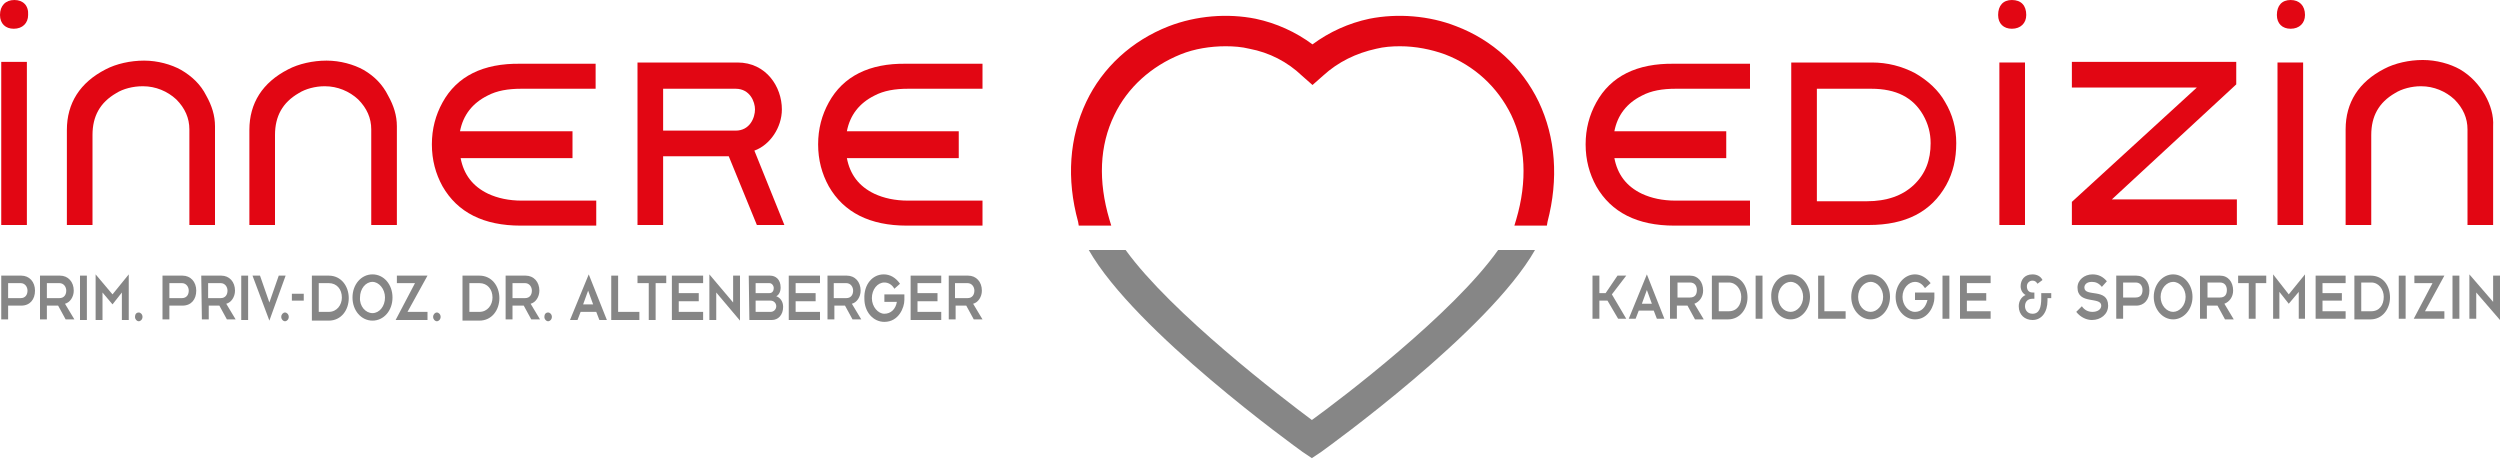 <?xml version="1.0" encoding="utf-8"?>
<!-- Generator: Adobe Illustrator 26.3.1, SVG Export Plug-In . SVG Version: 6.00 Build 0)  -->
<svg version="1.1" id="Ebene_1" xmlns="http://www.w3.org/2000/svg" xmlns:xlink="http://www.w3.org/1999/xlink" x="0px" y="0px"
	 width="400px" height="73.4px" viewBox="0 0 400 73.4" style="enable-background:new 0 0 400 73.4;" xml:space="preserve">
<g>
	<path style="fill:#E20613;" d="M246.2,16.3c-2.7-5.6-7.4-9.9-13.2-12.1c-4.3-1.7-9.4-2.1-13.9-1.2c-3.3,0.7-6.4,2.1-9.1,4.1
		c-2.7-2-5.8-3.4-9.1-4.1c-4.5-0.9-9.5-0.5-13.9,1.2c-5.9,2.3-10.6,6.6-13.2,12.1c-2.7,5.7-3.2,12.3-1.3,19.2l0.1,0.6h5.2l-0.3-1
		c-1.8-6.1-1.6-11.8,0.8-16.7c2.1-4.4,5.9-7.8,10.6-9.7c2.2-0.9,4.8-1.3,7.2-1.3c1.3,0,2.6,0.1,3.8,0.4c3.2,0.6,6.1,2.1,8.4,4.3
		l1.7,1.5l1.7-1.5c2.4-2.2,5.3-3.6,8.5-4.3c1.2-0.3,2.5-0.4,3.8-0.4c2.5,0,5,0.5,7.2,1.3c4.7,1.8,8.4,5.2,10.6,9.7
		c2.3,4.8,2.6,10.6,0.8,16.7l-0.3,1h5.2l0.1-0.6C249.4,28.6,248.9,22,246.2,16.3"/>
	<path style="fill:#868686;" d="M239.7,40c-7.2,10.2-25.1,23.8-29.8,27.2c-4.7-3.5-22.5-17.1-29.8-27.2h-5.9
		c7.4,13,33.1,31.5,34.2,32.3l1.5,1l1.5-1c1.1-0.8,26.8-19.3,34.2-32.3C245.6,40,239.7,40,239.7,40z"/>
	<path style="fill:#E20613;" d="M321.9,0c-1.4,0-2.2,0.9-2.2,2.4c0,1.4,0.9,2.2,2.2,2.2c1.4,0,2.3-0.9,2.3-2.2
		C324.2,0.9,323.4,0,321.9,0"/>
	<rect x="319.9" y="10" style="fill:#E20613;" width="4.1" height="26"/>
	<polygon style="fill:#E20613;" points="357.8,13.5 357.8,9.9 331.5,9.9 331.5,14 351.5,14 331.5,32.3 331.5,36 357.9,36 
		357.9,31.9 337.9,31.9 	"/>
	<path style="fill:#E20613;" d="M366.5,0c-1.4,0-2.2,0.9-2.2,2.4c0,1.4,0.9,2.2,2.2,2.2c1.4,0,2.3-0.9,2.3-2.2
		C368.8,0.9,367.9,0,366.5,0"/>
	<rect x="364.4" y="10" style="fill:#E20613;" width="4.1" height="26"/>
	<path style="fill:#E20613;" d="M397.6,15.2c-1-1.7-2.3-3.1-4-4.1c-1.6-0.9-3.8-1.5-5.9-1.5h-0.1c-2.1,0-4.4,0.5-6.1,1.4
		c-4.1,2.1-6.2,5.4-6.2,9.7V36h4.1V21.6c0-3,1.2-5.2,3.8-6.7c1.1-0.7,2.7-1.1,4.1-1.1h0.1c2,0,3.9,0.8,5.3,2.1
		c1.4,1.4,2.1,3,2.1,4.8V36h4.1V20.2C399,18.5,398.5,16.8,397.6,15.2"/>
	<path style="fill:#E20613;" d="M290.7,14.2h8.7c4,0,6.7,1.4,8.3,4.2c0.8,1.4,1.2,2.9,1.2,4.5c0,2.7-0.8,4.9-2.7,6.7
		c-1.8,1.7-4.3,2.6-7.5,2.6h-8V14.2z M306.4,11.7c-2.1-1.1-4.4-1.7-6.9-1.7h-12.9v26H299c5.9,0,10-2.1,12.4-6.4
		c1.1-2,1.6-4.2,1.6-6.7c0-2.4-0.6-4.6-1.8-6.6C310.2,14.5,308.5,12.9,306.4,11.7"/>
	<path style="fill:#E20613;" d="M255.4,16.4c-1.1,2-1.7,4.2-1.7,6.7s0.6,4.7,1.7,6.7c2.4,4.2,6.6,6.3,12.5,6.3H280v-4h-11.9
		c-2.1,0-3.9-0.4-5.4-1.1c-2.5-1.2-3.9-3.1-4.4-5.7h17.9V21h-17.9c0.5-2.6,2-4.5,4.4-5.7c1.5-0.8,3.3-1.1,5.4-1.1H280v-4h-12.1
		C261.9,10.1,257.7,12.2,255.4,16.4"/>
	<path style="fill:#E20613;" d="M2.3,0C0.9,0,0,0.9,0,2.4c0,1.4,0.9,2.2,2.2,2.2c1.4,0,2.3-0.9,2.3-2.2C4.6,0.9,3.7,0,2.3,0"/>
	<rect x="0.2" y="9.9" style="fill:#E20613;" width="4.1" height="26.1"/>
	<path style="fill:#E20613;" d="M29,11.2c-1.6-0.9-3.8-1.5-5.9-1.5H23c-2.1,0-4.4,0.5-6.1,1.4c-4.1,2.1-6.2,5.4-6.2,9.7V36h4.1V21.6
		c0-3,1.2-5.2,3.8-6.7c1.1-0.7,2.7-1.1,4.2-1.1h0.1c2,0,3.9,0.8,5.3,2.1c1.4,1.4,2.1,3,2.1,4.8V36h4.1V20.2c0-1.7-0.5-3.3-1.4-4.9
		C32.1,13.5,30.7,12.2,29,11.2"/>
	<path style="fill:#E20613;" d="M58.2,11.2c-1.6-0.9-3.8-1.5-5.9-1.5h-0.1c-2.1,0-4.4,0.5-6.1,1.4c-4.1,2.1-6.2,5.4-6.2,9.7V36H44
		V21.6c0-3,1.2-5.2,3.8-6.7c1.1-0.7,2.7-1.1,4.1-1.1H52c2,0,3.9,0.8,5.3,2.1c1.4,1.4,2.1,3,2.1,4.8V36h4.1V20.2
		c0-1.7-0.5-3.3-1.4-4.9C61.2,13.5,59.9,12.2,58.2,11.2"/>
	<path style="fill:#E20613;" d="M132.6,16.4c-1.1,2-1.7,4.2-1.7,6.7s0.6,4.7,1.7,6.7c2.4,4.2,6.6,6.3,12.5,6.3h12.1v-4h-11.9
		c-2.1,0-3.9-0.4-5.4-1.1c-2.5-1.2-3.9-3.1-4.4-5.7h17.9V21h-17.9c0.5-2.6,2-4.5,4.4-5.7c1.5-0.8,3.3-1.1,5.4-1.1h11.9v-4H145
		C139.1,10.1,134.9,12.2,132.6,16.4"/>
	<path style="fill:#E20613;" d="M70.8,16.4c-1.1,2-1.7,4.2-1.7,6.7s0.6,4.7,1.7,6.7c2.4,4.2,6.6,6.3,12.5,6.3h12.1v-4H83.5
		c-2.1,0-3.9-0.4-5.4-1.1c-2.5-1.2-3.9-3.1-4.4-5.7h17.9V21h-18c0.5-2.6,2-4.5,4.4-5.7c1.5-0.8,3.3-1.1,5.4-1.1h11.9v-4h-12
		C77.3,10.1,73.1,12.2,70.8,16.4"/>
	<path style="fill:#E20613;" d="M106.1,14.2h11.6c2.3,0,3.1,2.1,3.1,3.3c0,1.3-0.8,3.4-3.1,3.4h-11.6V14.2z M125.1,17.5
		c0-3.6-2.5-7.5-7.1-7.5h-16v26h4.1V25h10.5l4.5,11h4.4l-4.8-11.9C123.2,23.2,125.1,20.4,125.1,17.5"/>
	<polygon style="fill:#868686;" points="254.8,44.1 255.9,44.1 255.9,46.9 256.9,46.9 258.8,44.1 260.2,44.1 257.9,47.1 260.2,51 
		258.9,51 257.2,48.1 255.9,48.1 255.9,51 254.8,51 	"/>
	<path style="fill:#868686;" d="M264.3,48.6l-0.8-2.2l-0.8,2.2H264.3z M263.5,43.9l2.8,7.1h-1.2l-0.5-1.3h-2.4l-0.5,1.3h-1.1
		L263.5,43.9z"/>
	<path style="fill:#868686;" d="M268.4,47.6h2c0.8,0,1.1-0.5,1.1-1.2c0-0.6-0.3-1.2-1.1-1.2h-2V47.6z M267.3,44.1h3.1
		c1.3,0,2.1,1,2.1,2.4c0,1-0.6,1.8-1.4,2.1l1.5,2.5h-1.4l-1.2-2.2h-1.7V51h-1.1v-6.9H267.3z"/>
	<path style="fill:#868686;" d="M275,49.8h1.6c1.3,0,2-1,2-2.3c0-1.2-0.8-2.3-2-2.3H275V49.8z M273.9,44.1h2.6c2,0,3.1,1.6,3.1,3.5
		c0,1.8-1.2,3.5-3.1,3.5h-2.6V44.1z"/>
	<rect x="280.9" y="44.1" style="fill:#868686;" width="1.1" height="6.9"/>
	<path style="fill:#868686;" d="M286.5,49.9c1,0,2-1,2-2.4c0-1.3-0.9-2.4-2-2.4c-1,0-2,1-2,2.4S285.4,49.9,286.5,49.9 M286.5,43.9
		c1.7,0,3.1,1.6,3.1,3.6s-1.4,3.6-3.1,3.6s-3.1-1.6-3.1-3.6C283.3,45.5,284.7,43.9,286.5,43.9"/>
	<polygon style="fill:#868686;" points="290.9,51 290.9,44.1 291.9,44.1 291.9,49.8 295.3,49.8 295.3,51 	"/>
	<path style="fill:#868686;" d="M299.3,49.9c1,0,2-1,2-2.4c0-1.3-0.9-2.4-2-2.4c-1,0-2,1-2,2.4S298.2,49.9,299.3,49.9 M299.3,43.9
		c1.7,0,3.1,1.6,3.1,3.6s-1.4,3.6-3.1,3.6s-3.1-1.6-3.1-3.6C296.2,45.5,297.6,43.9,299.3,43.9"/>
	<path style="fill:#868686;" d="M306.4,43.9c0.9,0,1.8,0.5,2.5,1.4l-0.9,0.8c-0.4-0.6-0.9-1-1.6-1c-1,0-2,1-2,2.4
		c0,1.3,0.9,2.4,2,2.4c1,0,1.7-0.7,2-1.9h-2v-1.2h3.1v0.9c0,1.1-0.9,3.4-3.1,3.4c-1.7,0-3.1-1.6-3.1-3.6
		C303.3,45.5,304.7,43.9,306.4,43.9"/>
	<rect x="310.8" y="44.1" style="fill:#868686;" width="1.1" height="6.9"/>
	<polygon style="fill:#868686;" points="313.6,44.1 318.5,44.1 318.5,45.3 314.7,45.3 314.7,46.9 317.8,46.9 317.8,48.1 314.7,48.1 
		314.7,49.8 318.5,49.8 318.5,51 313.6,51 	"/>
	<path style="fill:#868686;" d="M326,45.4c-0.2-0.3-0.4-0.5-0.8-0.5c-0.5,0-0.9,0.4-0.9,0.9c0,0.6,0.3,1,0.9,1h0.3v1
		c-0.1,0-0.2,0-0.3,0c-0.7,0-1.2,0.4-1.2,1.2c0,0.6,0.4,1.2,1.2,1.2c1.1,0,1.4-1,1.4-2.5c0-0.3,0-0.6,0-0.8h1.6v0.8h-0.6v0.4
		c0,1.8-0.9,3.1-2.4,3.1c-1.2,0-2.2-0.8-2.2-2.2c0-0.8,0.4-1.5,1.1-1.8l0,0c-0.4-0.2-0.8-0.7-0.8-1.4c0-1,0.6-1.9,1.9-1.9
		c0.7,0,1.3,0.3,1.6,0.9L326,45.4z"/>
	<path style="fill:#868686;" d="M333.1,49c0.4,0.6,1,0.9,1.7,0.9c0.8,0,1.4-0.4,1.4-1c0-1.5-3.8-0.1-3.8-2.9c0-1.2,1.1-2.1,2.4-2.1
		c1,0,1.7,0.4,2.3,1.1l-0.8,0.9c-0.5-0.6-1-0.8-1.6-0.8c-0.9,0-1.2,0.5-1.2,0.9c0,1.6,3.8,0,3.8,2.9c0,1.4-1.2,2.3-2.6,2.3
		c-0.8,0-1.8-0.4-2.5-1.3L333.1,49z"/>
	<path style="fill:#868686;" d="M339.7,47.6h2c0.8,0,1.1-0.5,1.1-1.2c0-0.6-0.3-1.2-1.1-1.2h-2V47.6z M338.7,44.1h3.1
		c1.3,0,2.1,1,2.1,2.4s-0.8,2.4-2.1,2.4h-2.1V51h-1.1v-6.9H338.7z"/>
	<path style="fill:#868686;" d="M347.7,49.9c1,0,2-1,2-2.4c0-1.3-0.9-2.4-2-2.4c-1,0-2,1-2,2.4S346.7,49.9,347.7,49.9 M347.7,43.9
		c1.7,0,3.1,1.6,3.1,3.6s-1.4,3.6-3.1,3.6s-3.1-1.6-3.1-3.6S346,43.9,347.7,43.9"/>
	<path style="fill:#868686;" d="M353.2,47.6h2c0.8,0,1.1-0.5,1.1-1.2c0-0.6-0.3-1.2-1.1-1.2h-2V47.6z M352.1,44.1h3.1
		c1.3,0,2.1,1,2.1,2.4c0,1-0.6,1.8-1.4,2.1l1.5,2.5H356l-1.2-2.2h-1.7V51H352v-6.9H352.1z"/>
	<polygon style="fill:#868686;" points="359.8,45.3 358.1,45.3 358.1,44.1 362.6,44.1 362.6,45.3 360.9,45.3 360.9,51 359.8,51 	"/>
	<polygon style="fill:#868686;" points="363.7,43.9 366.2,47.1 368.8,43.9 368.8,51 367.8,51 367.8,46.7 366.2,48.6 364.7,46.7 
		364.7,51 363.7,51 	"/>
	<polygon style="fill:#868686;" points="370.5,44.1 375.3,44.1 375.3,45.3 371.6,45.3 371.6,46.9 374.7,46.9 374.7,48.1 371.6,48.1 
		371.6,49.8 375.3,49.8 375.3,51 370.5,51 	"/>
	<path style="fill:#868686;" d="M377.8,49.8h1.6c1.3,0,2-1,2-2.3c0-1.2-0.8-2.3-2-2.3h-1.6V49.8z M376.7,44.1h2.6
		c2,0,3.1,1.6,3.1,3.5c0,1.8-1.2,3.5-3.1,3.5h-2.6V44.1z"/>
	<rect x="383.8" y="44.1" style="fill:#868686;" width="1.1" height="6.9"/>
	<polygon style="fill:#868686;" points="389.2,45.3 386.3,45.3 386.3,44.1 391.1,44.1 388,49.8 391.1,49.8 391.1,51 386.2,51 	"/>
	<rect x="392.4" y="44.1" style="fill:#868686;" width="1.1" height="6.9"/>
	<polygon style="fill:#868686;" points="396.2,46.8 396.2,51 395.1,51 395.1,43.9 398.9,48.3 398.9,44.1 400,44.1 400,51.2 	"/>
	<path style="fill:#868686;" d="M1.3,47.7h2c0.8,0,1.1-0.6,1.1-1.2S4,45.3,3.3,45.3h-2C1.3,45.3,1.3,47.7,1.3,47.7z M0.2,44.1h3.2
		c1.3,0,2.2,1,2.2,2.4s-0.8,2.4-2.2,2.4H1.3v2.2H0.2V44.1z"/>
	<path style="fill:#868686;" d="M7.5,47.7h2c0.8,0,1.1-0.6,1.1-1.2s-0.4-1.2-1.1-1.2h-2V47.7z M6.4,44.1h3.2c1.3,0,2.2,1,2.2,2.4
		c0,1-0.6,1.9-1.4,2.1l1.5,2.5h-1.4l-1.2-2.2H7.5v2.2H6.4V44.1z"/>
	<rect x="12.8" y="44.1" style="fill:#868686;" width="1.1" height="7.1"/>
	<polygon style="fill:#868686;" points="15.3,43.9 18,47.1 20.6,43.9 20.6,51.2 19.5,51.2 19.5,46.8 18,48.7 16.4,46.8 16.4,51.2 
		15.3,51.2 	"/>
	<path style="fill:#868686;" d="M22.2,50c0.3,0,0.6,0.3,0.6,0.7s-0.3,0.7-0.6,0.7c-0.3,0-0.6-0.3-0.6-0.7S21.8,50,22.2,50"/>
	<path style="fill:#868686;" d="M27.1,47.7h2c0.8,0,1.1-0.6,1.1-1.2s-0.4-1.2-1.1-1.2h-2V47.7z M26,44.1h3.2c1.3,0,2.2,1,2.2,2.4
		s-0.8,2.4-2.2,2.4h-2.1v2.2H26V44.1z"/>
	<path style="fill:#868686;" d="M33.3,47.7h2c0.8,0,1.1-0.6,1.1-1.2s-0.4-1.2-1.1-1.2h-2V47.7z M32.2,44.1h3.2c1.3,0,2.2,1,2.2,2.4
		c0,1-0.6,1.9-1.4,2.1l1.5,2.5h-1.4l-1.2-2.2h-1.7v2.2h-1.1L32.2,44.1L32.2,44.1z"/>
	<rect x="38.6" y="44.1" style="fill:#868686;" width="1.1" height="7.1"/>
	<polygon style="fill:#868686;" points="40.4,44.1 41.6,44.1 43.1,48.4 44.6,44.1 45.7,44.1 43.1,51.3 	"/>
	<path style="fill:#868686;" d="M45.6,50c0.3,0,0.6,0.3,0.6,0.7s-0.3,0.7-0.6,0.7S45,51.1,45,50.7S45.3,50,45.6,50"/>
	<rect x="46.7" y="47" style="fill:#868686;" width="1.9" height="1.1"/>
	<path style="fill:#868686;" d="M51,49.9h1.6c1.3,0,2.1-1.1,2.1-2.3c0-1.3-0.8-2.3-2.1-2.3H51V49.9z M49.9,44.1h2.7
		c2,0,3.2,1.7,3.2,3.6c0,1.9-1.2,3.6-3.2,3.6h-2.7V44.1z"/>
	<path style="fill:#868686;" d="M59.6,50.1c1.1,0,2-1.1,2-2.5s-1-2.5-2-2.5c-1.1,0-2,1.1-2,2.5C57.5,49,58.5,50.1,59.6,50.1
		 M59.6,43.9c1.8,0,3.2,1.6,3.2,3.7c0,2.1-1.4,3.7-3.2,3.7s-3.2-1.6-3.2-3.7C56.4,45.5,57.8,43.9,59.6,43.9"/>
	<polygon style="fill:#868686;" points="66.4,45.3 63.5,45.3 63.5,44.1 68.4,44.1 65.2,49.9 68.4,49.9 68.4,51.2 63.3,51.2 	"/>
	<path style="fill:#868686;" d="M69.9,50c0.3,0,0.6,0.3,0.6,0.7s-0.3,0.7-0.6,0.7c-0.3,0-0.6-0.3-0.6-0.7S69.6,50,69.9,50"/>
	<path style="fill:#868686;" d="M75.1,49.9h1.6c1.3,0,2.1-1.1,2.1-2.3c0-1.3-0.8-2.3-2.1-2.3h-1.6V49.9z M74,44.1h2.7
		c2,0,3.2,1.7,3.2,3.6c0,1.9-1.2,3.6-3.2,3.6H74V44.1z"/>
	<path style="fill:#868686;" d="M82,47.7h2c0.8,0,1.1-0.6,1.1-1.2s-0.4-1.2-1.1-1.2h-2V47.7z M80.9,44.1h3.2c1.3,0,2.2,1,2.2,2.4
		c0,1-0.6,1.9-1.4,2.1l1.5,2.5H85l-1.2-2.2H82v2.2h-1.1V44.1z"/>
	<path style="fill:#868686;" d="M87.7,50c0.3,0,0.6,0.3,0.6,0.7s-0.3,0.7-0.6,0.7c-0.3,0-0.6-0.3-0.6-0.7S87.3,50,87.7,50"/>
	<path style="fill:#868686;" d="M94.9,48.7l-0.8-2.2l-0.8,2.2H94.9z M94.2,43.9l2.9,7.3h-1.2l-0.5-1.3h-2.5l-0.5,1.3h-1.2L94.2,43.9
		z"/>
	<polygon style="fill:#868686;" points="97.8,51.2 97.8,44.1 98.9,44.1 98.9,49.9 102.3,49.9 102.3,51.2 	"/>
	<polygon style="fill:#868686;" points="103.8,45.3 102,45.3 102,44.1 106.6,44.1 106.6,45.3 104.9,45.3 104.9,51.2 103.8,51.2 	"/>
	<polygon style="fill:#868686;" points="107.5,44.1 112.5,44.1 112.5,45.3 108.6,45.3 108.6,46.9 111.8,46.9 111.8,48.2 108.6,48.2 
		108.6,49.9 112.5,49.9 112.5,51.2 107.5,51.2 	"/>
	<polygon style="fill:#868686;" points="114.6,46.8 114.6,51.2 113.5,51.2 113.5,43.9 117.3,48.4 117.3,44.1 118.4,44.1 118.4,51.3 
			"/>
	<path style="fill:#868686;" d="M120.9,49.9h2.4c0.5,0,0.9-0.4,0.9-0.9s-0.4-0.9-0.9-0.9h-2.4V49.9z M120.9,46.9h2.2
		c0.5,0,0.7-0.4,0.7-0.8c0-0.4-0.3-0.8-0.7-0.8h-2.2V46.9z M119.8,44.1h3.4c0.9,0,1.7,0.6,1.7,1.9c0,0.7-0.3,1.2-0.7,1.4
		c0.6,0.2,1.1,0.8,1.1,1.7c0,1.3-0.8,2.1-1.8,2.1h-3.6L119.8,44.1L119.8,44.1z"/>
	<polygon style="fill:#868686;" points="126.2,44.1 131.2,44.1 131.2,45.3 127.3,45.3 127.3,46.9 130.5,46.9 130.5,48.2 127.3,48.2 
		127.3,49.9 131.2,49.9 131.2,51.2 126.2,51.2 	"/>
	<path style="fill:#868686;" d="M133.4,47.7h2c0.8,0,1.1-0.6,1.1-1.2s-0.4-1.2-1.1-1.2h-2V47.7z M132.3,44.1h3.2
		c1.3,0,2.2,1,2.2,2.4c0,1-0.6,1.9-1.4,2.1l1.5,2.5h-1.4l-1.2-2.2h-1.7v2.2h-1.1v-7H132.3z"/>
	<path style="fill:#868686;" d="M141.4,43.9c1,0,1.9,0.5,2.6,1.5l-0.9,0.8c-0.4-0.7-1-1-1.6-1c-1.1,0-2,1.1-2,2.5s1,2.5,2,2.5
		s1.8-0.7,2-1.9h-2v-1.2h3.2V48c0,1.2-0.9,3.5-3.2,3.5c-1.8,0-3.2-1.6-3.2-3.7C138.2,45.5,139.6,43.9,141.4,43.9"/>
	<polygon style="fill:#868686;" points="145.7,44.1 150.6,44.1 150.6,45.3 146.8,45.3 146.8,46.9 150,46.9 150,48.2 146.8,48.2 
		146.8,49.9 150.6,49.9 150.6,51.2 145.7,51.2 	"/>
	<path style="fill:#868686;" d="M152.8,47.7h2c0.8,0,1.1-0.6,1.1-1.2s-0.4-1.2-1.1-1.2h-2V47.7z M151.7,44.1h3.2
		c1.3,0,2.2,1,2.2,2.4c0,1-0.6,1.9-1.4,2.1l1.5,2.5h-1.4l-1.2-2.2h-1.7v2.2h-1.1v-7H151.7z"/>
</g>
</svg>
